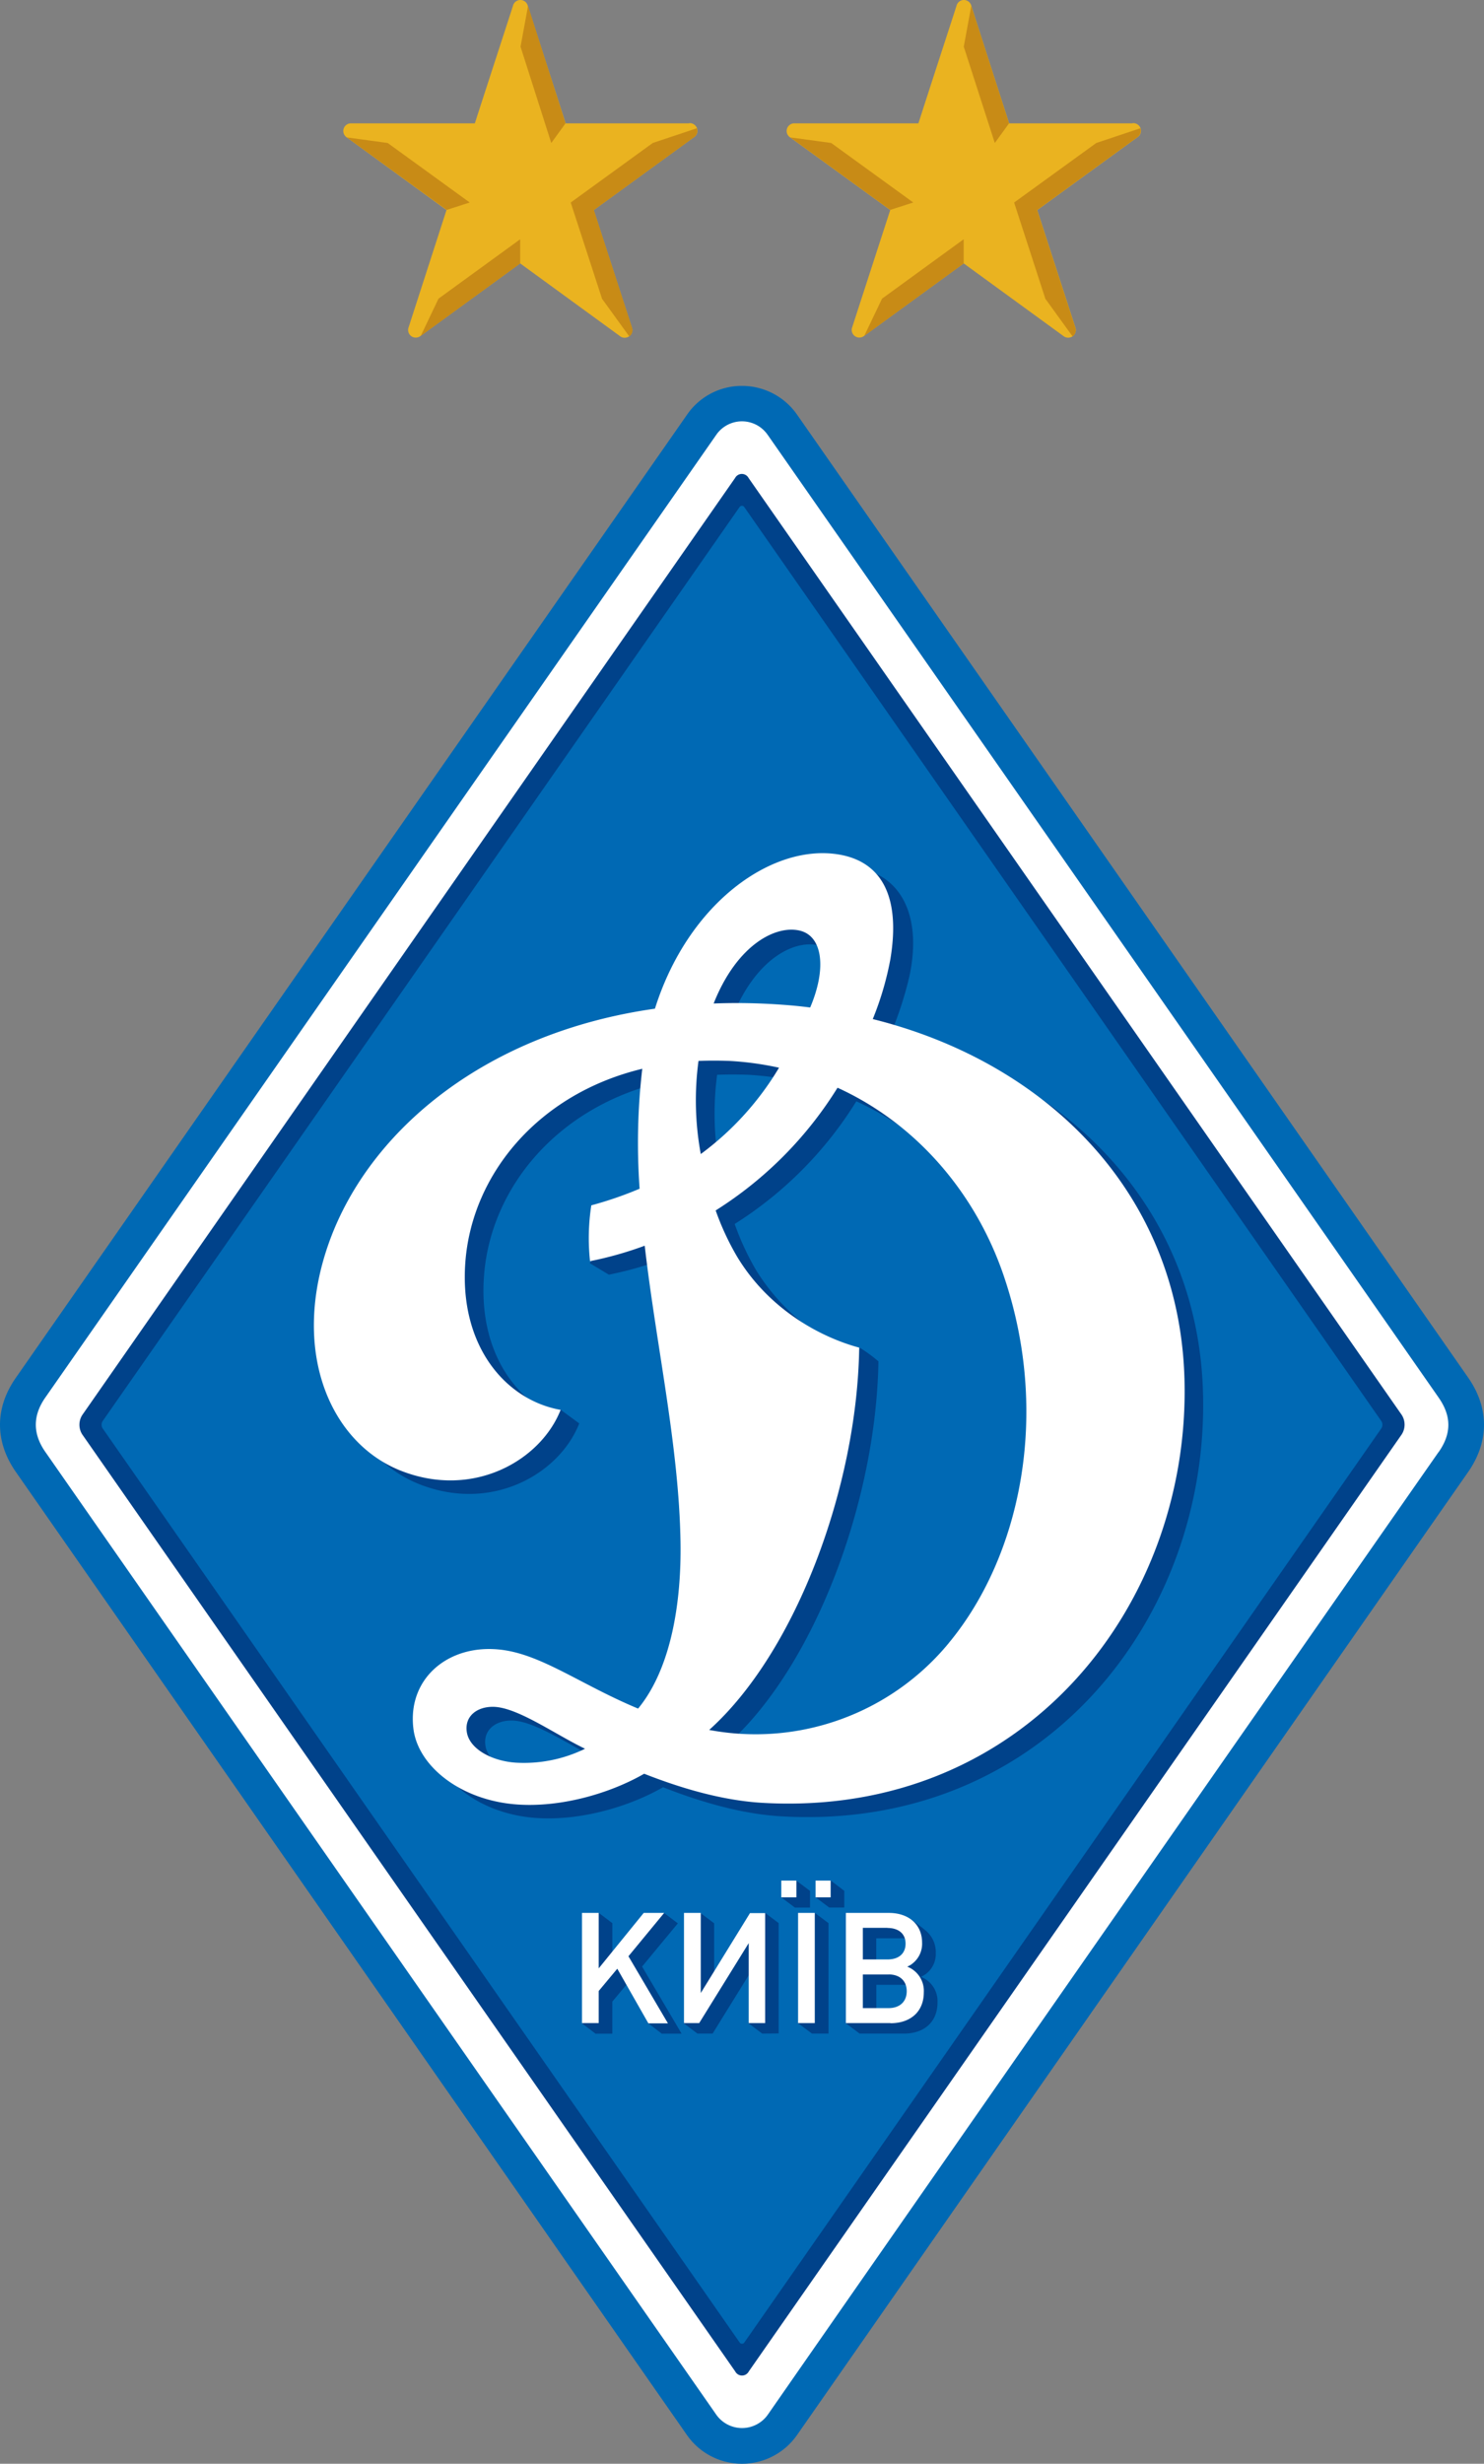 <svg xmlns="http://www.w3.org/2000/svg" viewBox="0 0 345.73 573.58"><rect x="0" y="0" width="345.73" height="573.58" fill="#808080" stroke="none"/><title>kiew</title><path d="M172.85,573.59A15.66,15.66,0,0,1,160,566.88L3.73,342.77c-5-7.12-5-15,0-22.09l41.77-59.9L160.12,96.44a15.46,15.46,0,0,1,12.69-6.59,15.63,15.63,0,0,1,12.79,6.59c2.11,3,152.64,218.86,156.38,224.23,5,7.13,4.95,15,0,22.08l-5.92,8.48C227.51,506.87,194.37,554.44,185.68,566.88a15.63,15.63,0,0,1-12.83,6.71Z" transform="translate(0.02 -0.01)" fill="#0069b4"/><path d="M335.17,338c-2.81,4-135,193.48-156.28,224.12a7.35,7.35,0,0,1-12.07,0L10.52,338q-4.39-6.31,0-12.61L166.91,101.15a7.28,7.28,0,0,1,10.15-1.7,7.54,7.54,0,0,1,1.75,1.77c2.89,4.12,153.34,219.86,156.36,224.2s2.93,8.41,0,12.61Z" transform="translate(0.02 -0.01)" fill="#fff"/><path d="M174.41,552.12a1.78,1.78,0,0,1-3.13,0L19.13,333.94a4.21,4.21,0,0,1,0-4.48L171.24,111.28a1.78,1.78,0,0,1,3.13,0L326.56,329.44a4.21,4.21,0,0,1,0,4.48Z" transform="translate(0.02 -0.01)" fill="#00428a"/><path d="M173.43,545.3a.67.67,0,0,1-.91.26.65.65,0,0,1-.26-.26L23.89,332.54a1.59,1.59,0,0,1,0-1.68L172.24,118.11a.67.67,0,0,1,.91-.26.65.65,0,0,1,.26.26L321.8,330.86a1.59,1.59,0,0,1,0,1.68Z" transform="translate(0.02 -0.01)" fill="#0069b4"/><path d="M280.24,324c-1.29-43.13-32-73.49-72.63-83.59a83,83,0,0,0,4.3-13.4c2.88-14.08-2.19-23.17-12-24.89-15.46-2.7-35.19,11-43,35.87-39.1,5.53-66.21,28-75.73,53.89-9.38,25.56,0,47.16,16.52,53.67,16.92,6.66,32.62-2.42,37.23-14.16l-4.36-3.2s-1.27,1.51-2.42.93c-9.59-4.86-16.63-16.21-15.4-32.21C114.31,276.6,129.7,257.84,154,252a150.23,150.23,0,0,0-.61,28.21,84.62,84.62,0,0,1-11.26,3.89c-.66,3.88-4.74,10-4.74,10l4.44,2.66a84.35,84.35,0,0,0,12.74-3.6c2.7,23.43,8,46.74,8.34,69.07.22,13.74-2.11,29.27-9.88,38.69-12.57-5.22-21.56-11.94-30.62-13.51-12.74-2.21-23.17,6-21.74,18.09,1,8.86,11.16,16.91,24.41,17.76,10.44.67,21.7-2.76,29.37-7.17,7.81,3.07,17.72,6.2,27.49,6.77C243.14,426.44,281.84,376.55,280.24,324ZM190.65,220.1c5,1.19,5.52,8.58,1.85,17.59q-2.94-.34-5.92-.57a147.26,147.26,0,0,0-16-.29C176,223.2,185,218.75,190.65,220.1Zm-23.6,30.13c2.34-.09,4.73-.09,7.19,0a71.79,71.79,0,0,1,11.59,1.58,69.54,69.54,0,0,1-18.18,20.24,69.17,69.17,0,0,1-.6-21.82ZM124.51,413.55c-5.71-.38-10.86-3.25-11.44-7.14-.55-3.67,2.39-5.92,6.22-5.85,5.6.11,14.39,6.43,21.33,9.76a32.48,32.48,0,0,1-16.11,3.23Zm100.87-27.82a58.36,58.36,0,0,1-55.75,20.21c20.17-18.09,34.48-56.58,35-89a36.72,36.72,0,0,0-4.35-3.18S200,315.44,199,315a47.9,47.9,0,0,1-22.86-19.27,61.93,61.93,0,0,1-5-10.77,89.37,89.37,0,0,0,28.34-28.56C218,264.9,231.63,281.1,238.11,300c11.13,32.43,3.93,65.73-12.74,85.78Z" transform="translate(0.02 -0.01)" fill="#00428a"/><path d="M275.92,320.84c-1.29-43.12-32-73.48-72.61-83.58a71.55,71.55,0,0,0,4.09-13.88c2.45-14.58-2-22.69-11.84-24.41-15.46-2.7-35.19,11.05-43,35.87-39.1,5.53-66.2,28-75.73,53.89-9.38,25.55,0,47.16,16.53,53.67,16.92,6.66,32.61-2.42,37.23-14.16-12.8-2.27-23.69-14.9-22.19-34.48,1.56-20.34,16.95-39.1,41.21-44.93a148.84,148.84,0,0,0-.62,27.92,86.35,86.35,0,0,1-11.25,3.87,49.64,49.64,0,0,0-.3,13,84.35,84.35,0,0,0,12.74-3.6c2.7,23.43,8,46.74,8.34,69.07.22,13.74-2.11,29.27-9.88,38.69-12.57-5.22-21.56-11.94-30.62-13.51-12.74-2.21-23.17,6-21.74,18.09,1,8.86,11.16,16.91,24.41,17.76,10.43.67,21.7-2.76,29.36-7.17,7.81,3.07,17.72,6.2,27.5,6.77,61.25,3.54,99.95-46.35,98.37-98.88ZM186.44,216.7c5.08,1.31,6.22,8.61,2.29,17.86q-3.21-.41-6.49-.64a144.77,144.77,0,0,0-16-.29c5.44-13.72,14.55-18.38,20.2-16.93ZM162.71,247c2.34-.09,4.73-.09,7.19,0a71.7,71.7,0,0,1,11.57,1.58,68.66,68.66,0,0,1-18.23,20.1,68.8,68.8,0,0,1-.53-21.67ZM120.17,410.37c-5.72-.38-10.86-3.25-11.44-7.15-.55-3.67,2.39-5.92,6.22-5.85,5.6.11,14.38,6.43,21.33,9.76a32.38,32.38,0,0,1-16.11,3.24ZM221,382.55a58.33,58.33,0,0,1-55.8,20.2c20.17-18.09,34.48-56.58,34.95-89-8.7-2.34-20.88-8.65-28.44-21.17a61.93,61.93,0,0,1-5-10.77,89.45,89.45,0,0,0,28.39-28.57c18.55,8.46,32.15,24.66,38.63,43.51,11.16,32.44,3.93,65.74-12.74,85.8Z" transform="translate(0.02 -0.01)" fill="#fff"/><path d="M154.13,473.44,151,471.05l-4-10.27L142.63,466v7.47h-3.89l-3.16-2.39,3.16-1.56V447.73l.73-2.39,3.17,2.39v11.71l10.92-13.3,1.17-.75,3.17,2.39-8.33,10.06,9.2,15.62h-4.58Zm23.41,0-3.16-2.38,3.16-16.26L166,473.44h-3.54l-3.17-2.39,3.17-23.29.73-2.37,3.16,2.37V465l11.86-19.67,3.17,2.38v25.7Zm7.63-29.33L182,441.73l3.51-3.89,3.18,2.38v3.89Zm3.94,29.3-3.17-2.35,3.88-25.71,3.18,2.38v25.71h-3.89Zm4.07-29.3L190,441.72l3.51-3.92,3.16,2.41v3.89h-3.53Zm17.43,29.33H200.24l-3.17-2.38,3.17-23.3,12.11-.77a39.59,39.59,0,0,1,3.52,2.66,6.53,6.53,0,0,1,2.12,5,5.81,5.81,0,0,1-3.46,5.59,6.06,6.06,0,0,1,3.86,6c0,4.4-3,7.2-7.78,7.2Zm-.72-22.18h-5.77v6.62h5.77c2.6,0,3.23-.64,3.23-2.94s-.64-3.71-3.24-3.71Zm.35,10.83h-6.1v7.83h6.1c2.6,0,4.22-1.51,4.22-3.93S212.81,462.09,210.24,462.09Z" transform="translate(0.02 -0.01)" fill="#00428a"/><path d="M151,471l-7.21-12.66-4.33,5.19V471h-3.89V445.35h3.89v12.91l10.49-12.91h4.76l-8.32,10.09,9.2,15.62H151Zm23.41,0V452.38L162.87,471h-3.54V445.35h3.91V464l11.47-18.61h3.53V471h-3.87ZM182,441.72v-3.9h3.52v3.9Zm3.91,29.3V445.35h3.89V471h-3.89Zm4.07-29.3v-3.9h3.52v3.9ZM207.44,471H197.05V445.35h10c4.69,0,7.75,2.74,7.75,6.92a5.81,5.81,0,0,1-3.46,5.59,6.06,6.06,0,0,1,3.86,6c0,4.39-3,7.17-7.76,7.17Zm-.72-22.18H201v7.36h5.77c2.6,0,4.18-1.37,4.18-3.68S209.32,448.85,206.72,448.85Zm.32,10.86H201v7.83H207c2.6,0,4.22-1.51,4.22-3.93s-1.62-3.91-4.22-3.91Z" transform="translate(0.02 -0.01)" fill="#fff"/><path d="M160.52,28.73H131.76c-4-12.38-8.49-26.33-8.81-27.34a1.78,1.78,0,0,0-3.47,0c-.28.91-5,15.34-8.88,27.34H81.84A1.78,1.78,0,0,0,80.77,32L104,48.91,95.18,76.19a1.78,1.78,0,0,0,2.81,2l23.17-16.86,23.2,16.89a1.78,1.78,0,0,0,2.81-2l-8.87-27.3L161.58,32a1.78,1.78,0,0,0-1.06-3.31Z" transform="translate(0.02 -0.01)" fill="#eab320"/><path d="M109.41,47.15,90.3,33.3,80.78,32l23.27,16.88Zm19-13.85,3.32-4.57L123,1.39l-1.75,9.49ZM102.14,69.54,98,78.22l23.17-16.87V55.71Z" transform="translate(0.02 -0.01)" fill="#c88b16"/><path d="M162.32,29.87,152.05,33.3,132.94,47.16l7.3,22.41,6.35,8.77a1.82,1.82,0,0,0,.61-2.13l-8.87-27.3L161.61,32a1.83,1.83,0,0,0,.71-2.16Z" transform="translate(0.02 -0.01)" fill="#c88b16"/><path d="M263.84,28.73H235.08c-4-12.38-8.49-26.33-8.8-27.34a1.78,1.78,0,0,0-3.47,0c-.28.91-5,15.34-8.87,27.34H185.17a1.78,1.78,0,0,0-1.06,3.3l23.27,16.88-8.86,27.28a1.78,1.78,0,0,0,2.8,2l23.17-16.86L247.7,78.22a1.78,1.78,0,0,0,2.8-2l-8.87-27.3L264.91,32a1.78,1.78,0,0,0-1.07-3.31Z" transform="translate(0.02 -0.01)" fill="#eab320"/><path d="M212.74,47.15,193.63,33.3,184.11,32l23.27,16.88Zm19-13.85,3.32-4.57-8.8-27.34-1.75,9.49ZM205.47,69.54l-4.15,8.68,23.17-16.87V55.71Z" transform="translate(0.02 -0.01)" fill="#c88b16"/><path d="M265.65,29.87,255.38,33.3,236.24,47.16l7.28,22.41,6.35,8.77a1.82,1.82,0,0,0,.6-2.13l-8.87-27.3L264.88,32A1.84,1.84,0,0,0,265.65,29.87Z" transform="translate(0.02 -0.01)" fill="#c88b16"/></svg>